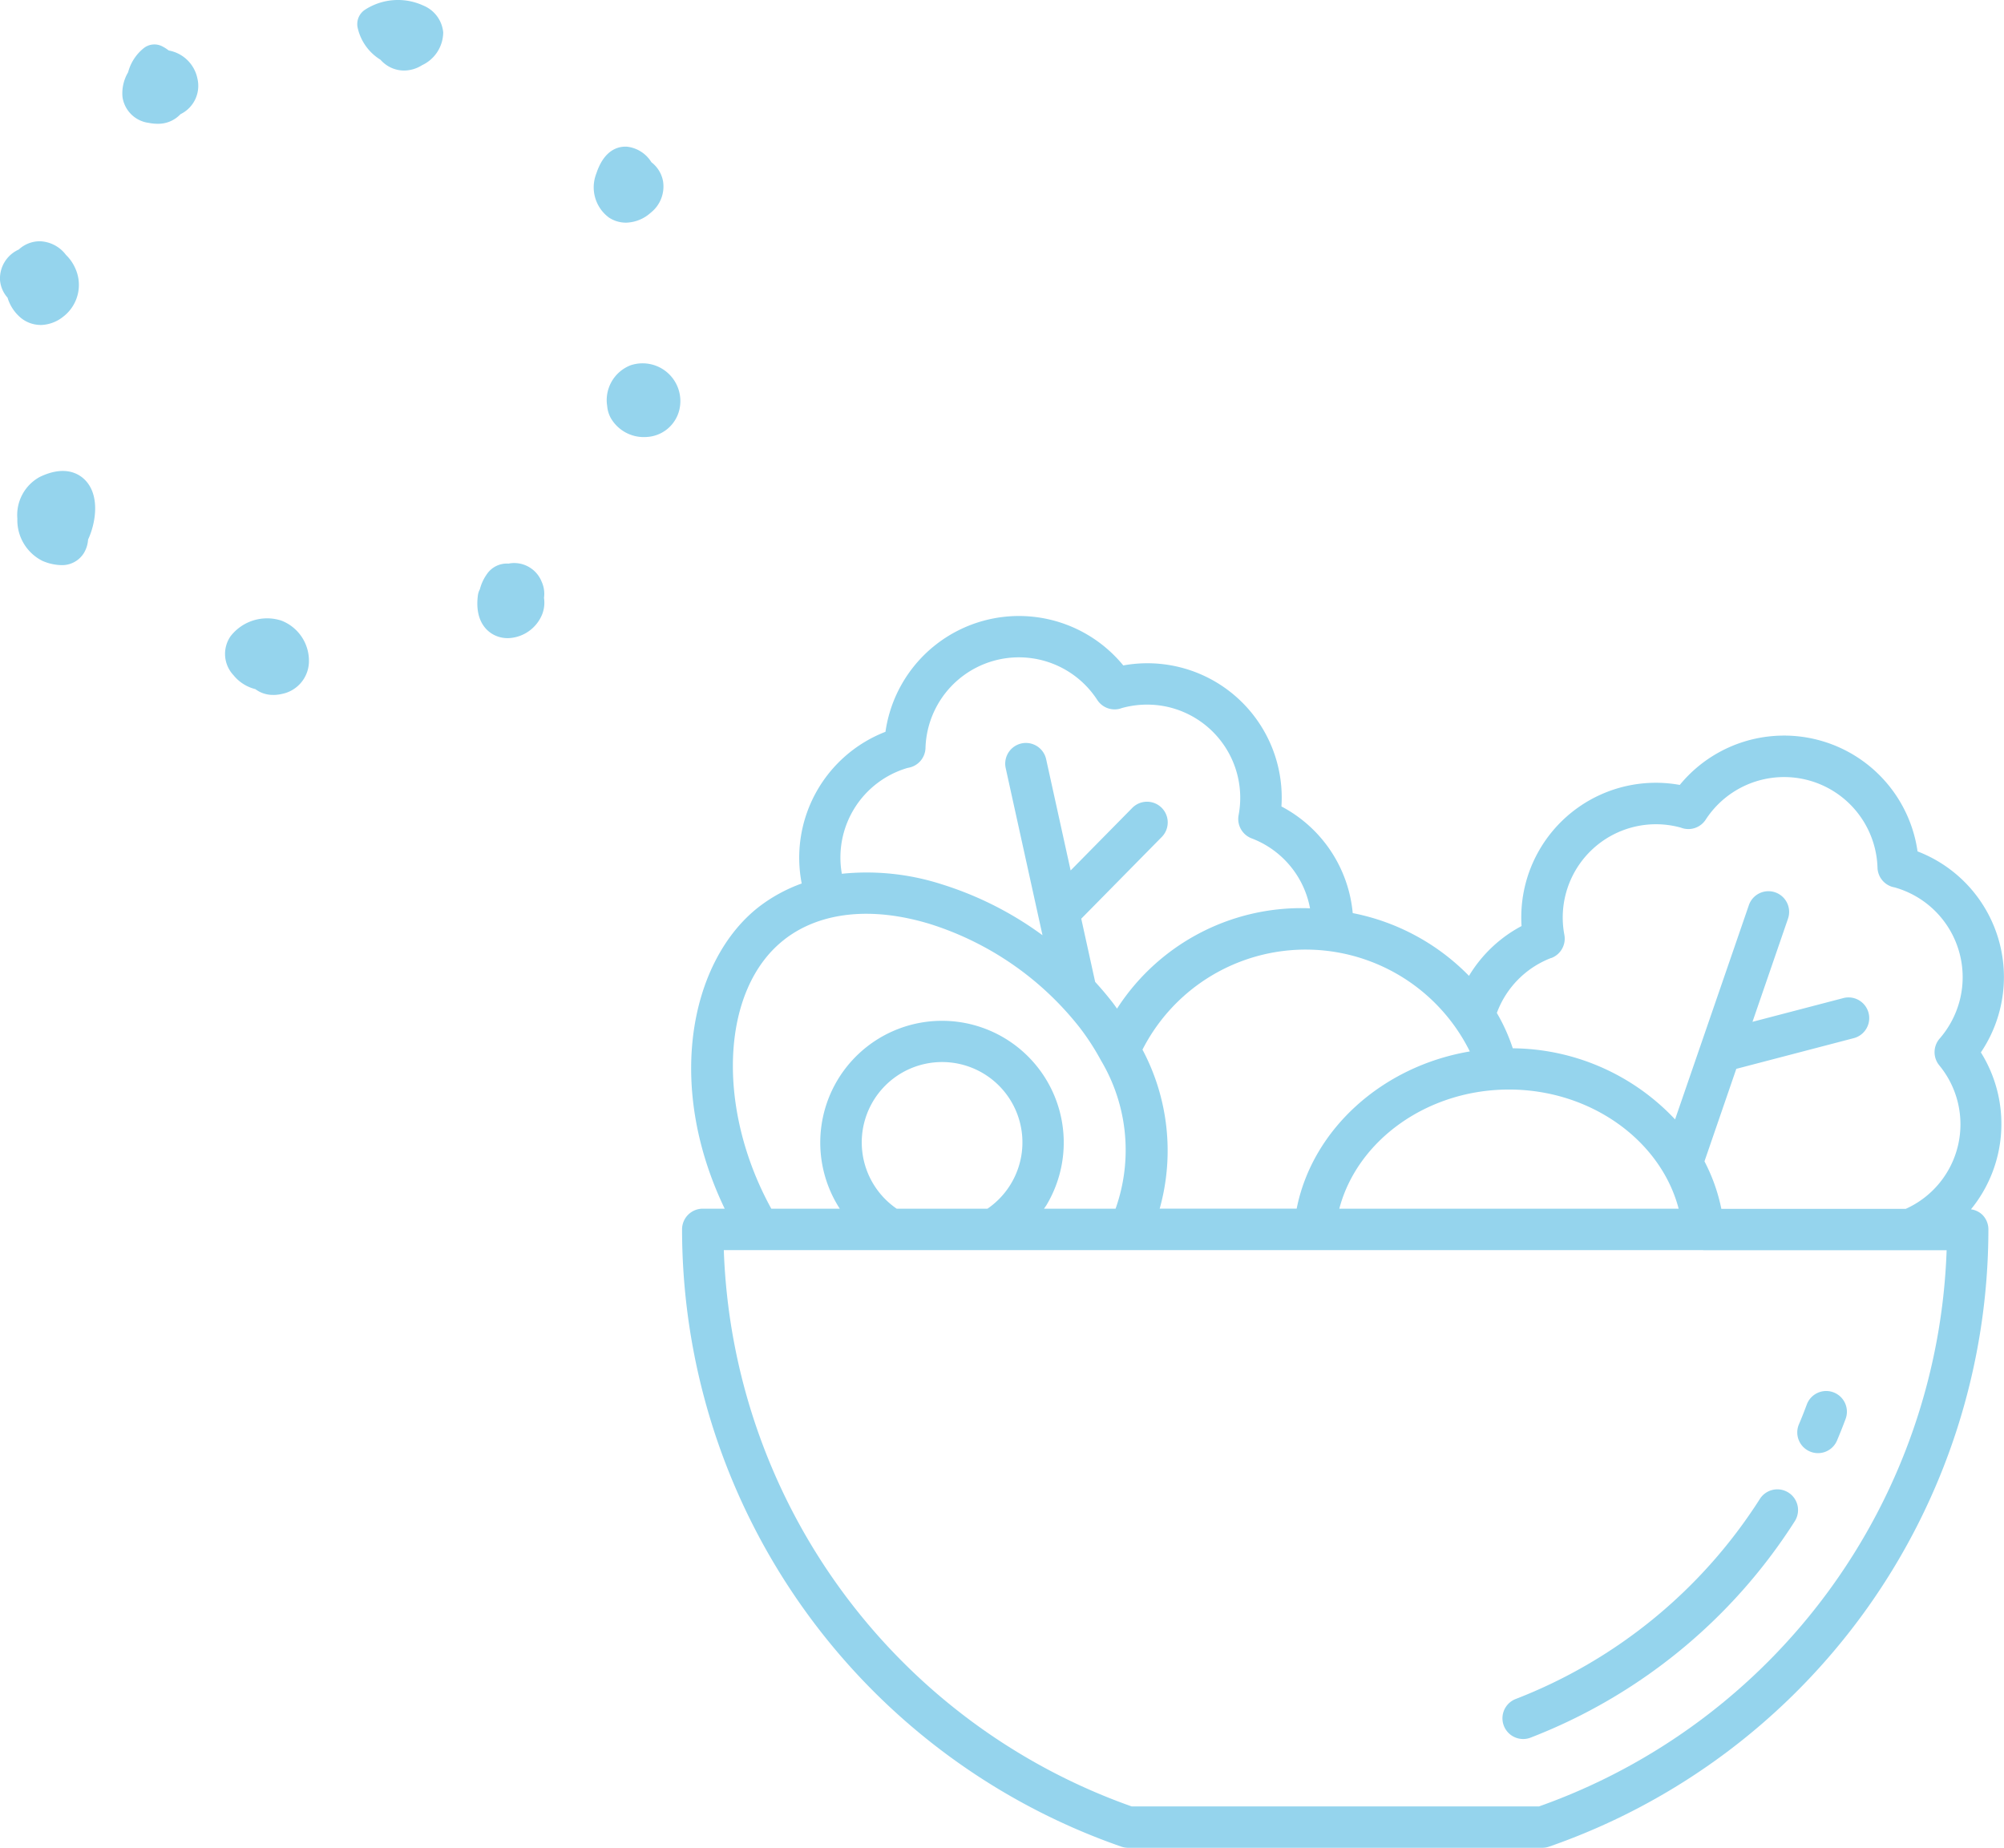 <svg data-name="コンポーネント 30 – 1" xmlns="http://www.w3.org/2000/svg" width="121.005" height="111.553" viewBox="0 0 121.005 111.553"><defs><clipPath id="a"><path data-name="長方形 2431" fill="none" d="M0 0h121.005v111.553H0z"/></clipPath></defs><g data-name="グループ 1639" clip-path="url(#a)" fill="#95d4ed"><path data-name="パス 1230" d="M91.523 102.57a1.25 1.25 0 00.448 2.417 1.233 1.233 0 00.448-.083 33.07 33.07 0 0015.956-13.07 1.25 1.25 0 00-2.112-1.339 30.552 30.552 0 01-14.74 12.075"/><path data-name="パス 1231" d="M109.287 87.629a1.247 1.247 0 001.637-.666q.267-.631.507-1.275a1.25 1.25 0 10-2.341-.876c-.15.4-.3.79-.469 1.179a1.25 1.25 0 00.666 1.638"/><path data-name="パス 1232" d="M119.607 63.537a8.126 8.126 0 00-3.822-12.137 8.143 8.143 0 00-14.357-4.013 8.126 8.126 0 00-9.554 8.52 8.16 8.16 0 00-3.174 3.007 13.411 13.411 0 00-7.02-3.789 8.115 8.115 0 00-4.305-6.438 8.112 8.112 0 00-9.549-8.514 8.142 8.142 0 00-14.36 4.007 8.152 8.152 0 00-5.058 9.158 9.534 9.534 0 00-2.58 1.407c-4.062 3.155-5.728 10.61-2.07 18.225h-1.324a1.25 1.25 0 00-1.25 1.25 39.477 39.477 0 0026.523 37.264 1.237 1.237 0 00.409.069H93.13a1.233 1.233 0 00.409-.069 39.48 39.48 0 0026.524-37.264 1.251 1.251 0 00-.367-.884 1.232 1.232 0 00-.686-.327 8.15 8.15 0 00.6-9.472m-25.938-5.7a1.25 1.25 0 00.787-1.4 5.63 5.63 0 017.015-6.477c.032.012.111.037.143.047a1.248 1.248 0 001.377-.525 5.643 5.643 0 0110.373 2.9 1.249 1.249 0 00.92 1.167.723.723 0 00.1.021 5.63 5.63 0 013.917 6.93 5.69 5.69 0 01-1.184 2.2 1.251 1.251 0 00-.027 1.612 5.594 5.594 0 01-2.021 8.668h-11.134a10.826 10.826 0 00-1.019-2.867l1.922-5.585 7.1-1.855a1.25 1.25 0 00-.631-2.419l-5.492 1.435 2.135-6.2a1.25 1.25 0 10-2.363-.814l-4.446 12.905a13.593 13.593 0 00-9.8-4.293 11.009 11.009 0 00-.962-2.133 5.641 5.641 0 013.283-3.321m-2.553 7.944c4.938 0 9.164 3.067 10.248 7.193H80.87c1.083-4.125 5.309-7.193 10.246-7.193m-2.365-2.3c-5.264.888-9.5 4.675-10.456 9.491h-8.271a13 13 0 00-1.039-9.6 11.061 11.061 0 0119.766.11M54.82 46.359a4.3 4.3 0 00.163-.039 1.249 1.249 0 00.9-1.163 5.641 5.641 0 0110.372-2.9 1.248 1.248 0 001.378.525l.1-.034a5.7 5.7 0 012.574-.113 5.628 5.628 0 014.482 6.578 1.251 1.251 0 00.786 1.4 5.613 5.613 0 013.527 4.225c-.088 0-.174-.01-.262-.01a13.235 13.235 0 00-11.391 6.063c-.092-.124-.178-.25-.273-.373a20.181 20.181 0 00-1.048-1.239l-.84-3.816 4.862-4.934a1.25 1.25 0 10-1.781-1.755l-3.722 3.777-1.479-6.716a1.25 1.25 0 00-2.442.537l2.222 10.089a20.667 20.667 0 00-6.074-3.072 14.775 14.775 0 00-6.042-.638 5.633 5.633 0 013.982-6.394M47.361 56.72c2.157-1.675 5.28-2.007 8.791-.938a18.6 18.6 0 019.055 6.271A14.72 14.72 0 0166.468 64c.007.015.016.028.024.043a10.57 10.57 0 01.868 8.929h-4.322c.047-.073.1-.14.147-.214a7.351 7.351 0 10-12.477.214h-4.135c-3.355-6.092-3.053-13.268.788-16.25m6.785 16.25a4.851 4.851 0 115.478 0zm38.771 36.083H68.329A36.981 36.981 0 0143.705 75.47h59.116c.012 0 .023.007.035.007h14.685a36.982 36.982 0 01-24.624 33.583"/><path data-name="パス 1233" d="M3.7 34.117a3 3 0 01-1.152-.263 2.75 2.75 0 01-1.5-2.544A2.617 2.617 0 012.4 28.794c1.5-.724 2.354-.2 2.727.175.946.952.639 2.655.191 3.606a1.793 1.793 0 01-.259.823 1.545 1.545 0 01-1.361.719"/><path data-name="パス 1234" d="M16.5 41.953a1.76 1.76 0 01-1.081-.349 2.462 2.462 0 01-1.319-.84 1.875 1.875 0 01-.18-2.351 2.79 2.79 0 013.067-.947 2.6 2.6 0 011.666 2.527 2.021 2.021 0 01-1.629 1.9 2.3 2.3 0 01-.523.062"/><path data-name="パス 1235" d="M30.655 38.526a1.89 1.89 0 01-.443-.053c-.79-.194-1.561-.961-1.356-2.531a1.036 1.036 0 01.12-.367 2.7 2.7 0 01.4-.88 1.464 1.464 0 011.338-.669l.062-.014a1.788 1.788 0 011.934 1.115 1.755 1.755 0 01.137.967 1.938 1.938 0 01-.1.969 2.3 2.3 0 01-2.1 1.464"/><path data-name="パス 1236" d="M37.8 13.442a1.85 1.85 0 01-1.037-.312 2.269 2.269 0 01-.757-2.649c.487-1.488 1.377-1.658 1.864-1.624a1.991 1.991 0 011.462.936 1.867 1.867 0 01.7 1.13 2.013 2.013 0 01-.742 1.92 2.311 2.311 0 01-1.5.6"/><path data-name="パス 1237" d="M9.51 7.473a2.729 2.729 0 01-.526-.054 1.84 1.84 0 01-1.589-1.573 2.5 2.5 0 01.341-1.484 2.763 2.763 0 01.935-1.448 1.035 1.035 0 011.115-.122 2.361 2.361 0 01.37.231l.039.026a2.158 2.158 0 011.728 1.706 1.9 1.9 0 01-.991 2.122l-.04.021a1.828 1.828 0 01-1.383.574"/><path data-name="パス 1238" d="M24.4 4.258a1.874 1.874 0 01-1.118-.369 1.924 1.924 0 01-.308-.283A3.036 3.036 0 0121.6 1.692 1.036 1.036 0 0122.02.6a3.662 3.662 0 013.549-.261 1.945 1.945 0 011.193 1.617 2.209 2.209 0 01-1.276 1.979 2.048 2.048 0 01-1.088.323"/><path data-name="パス 1239" d="M2.454 19.618a1.892 1.892 0 01-1.192-.426 2.537 2.537 0 01-.806-1.221A1.822 1.822 0 010 16.9a1.916 1.916 0 011.133-1.835 1.874 1.874 0 011.278-.5 2.06 2.06 0 011.574.826 2.524 2.524 0 01.528.738 2.418 2.418 0 01-.7 2.993 2.266 2.266 0 01-1.37.5"/><path data-name="パス 1240" d="M38.9 26.387a2.3 2.3 0 01-2.033-1.172 1.846 1.846 0 01-.205-.714 2.086 2.086 0 01-.023-.493 2.257 2.257 0 011.428-1.952 2.28 2.28 0 012.946 2.713 2.14 2.14 0 01-1.881 1.606 2.233 2.233 0 01-.231.011"/></g></svg>